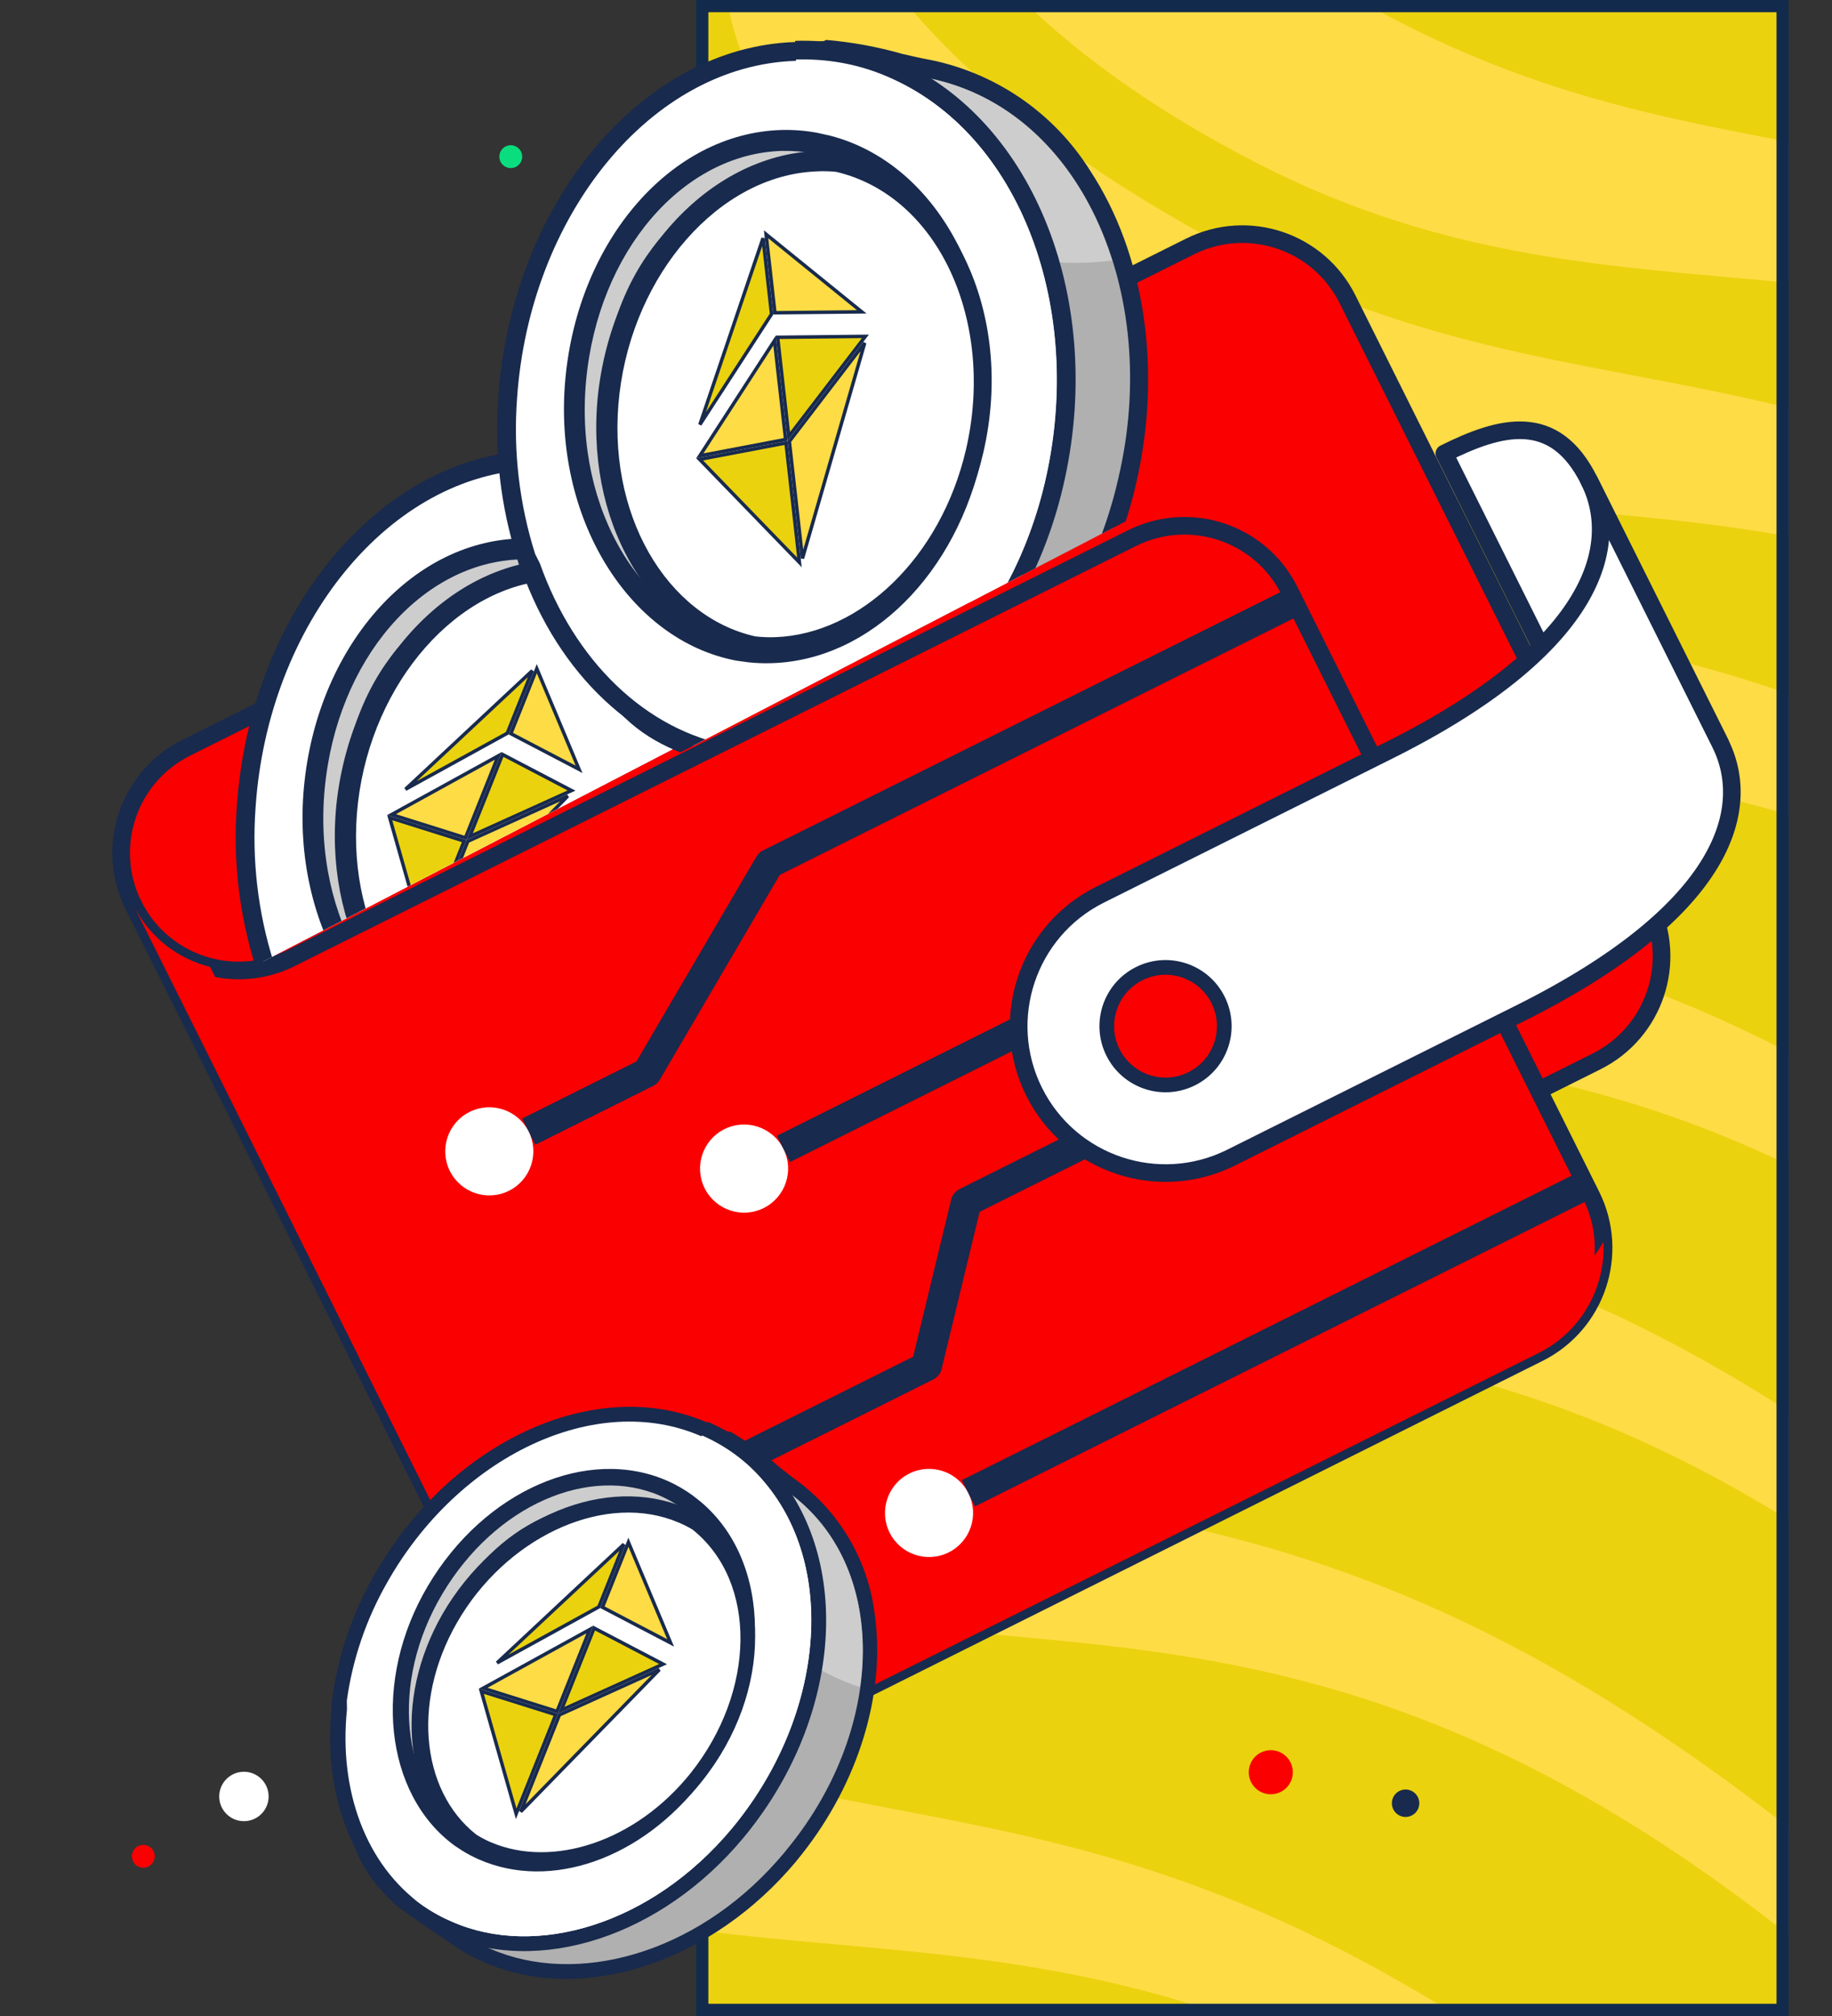 <?xml version="1.0" encoding="UTF-8"?> <svg xmlns="http://www.w3.org/2000/svg" width="300" height="330" viewBox="0 0 300 330" fill="none"><rect x="0" y="0" width="300" height="330" fill="#333333" stroke="none"/><g clip-path="url(#clip0_476_15229)"><g clip-path="url(#clip1_476_15229)"><rect x="114" width="178.916" height="330" fill="#EAD20F"></rect><path d="M404.355 146.633C303.059 56.633 252.699 102.381 179.652 64.65C119.283 33.468 118.835 -2.38 118.835 -2.38L132.425 -28.724C132.425 -28.724 137.199 7.555 203.032 41.559C268.865 75.564 309.413 44.316 410.71 134.316L401.646 137.749L404.355 146.633Z" fill="#FEDC45"></path><path d="M383.387 187.276C282.091 97.276 231.731 143.023 158.684 105.293C98.315 74.11 97.867 38.263 97.867 38.263L111.457 11.918C111.457 11.918 116.231 48.197 182.064 82.202C247.897 116.206 288.446 84.958 389.742 174.958L380.678 178.392L383.387 187.276Z" fill="#FEDC45"></path><path d="M355.537 233.882C254.241 143.882 203.88 189.63 130.834 151.899C70.465 120.717 70.016 84.869 70.016 84.869L83.607 58.525C83.607 58.525 88.381 94.804 154.214 128.808C220.047 162.813 260.595 131.564 361.891 221.565L352.828 224.998L355.537 233.882Z" fill="#FEDC45"></path><path d="M335.138 280.796C233.842 190.796 183.482 236.543 110.436 198.813C50.066 167.631 49.618 131.783 49.618 131.783L63.209 105.438C63.209 105.438 67.983 141.718 133.816 175.722C199.649 209.727 240.197 178.478 341.493 268.478L332.43 271.912L335.138 280.796Z" fill="#FEDC45"></path><path d="M309.436 330.616C208.14 240.616 157.779 286.363 84.733 248.633C24.364 217.451 23.915 181.603 23.915 181.603L37.506 155.258C37.506 155.258 42.28 191.537 108.113 225.542C173.946 259.546 214.494 228.298 315.79 318.298L306.727 321.732L309.436 330.616Z" fill="#FEDC45"></path><path d="M283.282 381.309C181.986 291.309 131.626 337.056 58.58 299.326C-1.79 268.144 -2.238 232.296 -2.238 232.296L11.353 205.951C11.353 205.951 16.127 242.231 81.96 276.235C147.793 310.24 188.341 278.991 289.637 368.991L280.574 372.425L283.282 381.309Z" fill="#FEDC45"></path><path d="M430.127 108.473C328.831 18.473 278.471 64.22 205.425 26.489C145.055 -4.693 144.607 -40.541 144.607 -40.541L158.198 -66.885C158.198 -66.885 162.972 -30.606 228.805 3.398C294.638 37.403 335.186 6.155 436.482 96.155L427.419 99.589L430.127 108.473Z" fill="#FEDC45"></path><path d="M205.133 292.158C204.863 291.768 204.672 291.329 204.571 290.866C204.47 290.403 204.462 289.924 204.546 289.458C204.63 288.991 204.805 288.546 205.061 288.147C205.317 287.748 205.65 287.404 206.039 287.133C206.428 286.863 206.867 286.672 207.331 286.571C207.794 286.47 208.272 286.462 208.739 286.546C209.205 286.63 209.651 286.805 210.05 287.061C210.448 287.317 210.793 287.65 211.063 288.039C211.334 288.428 211.525 288.867 211.626 289.331C211.726 289.794 211.735 290.272 211.651 290.739C211.567 291.205 211.392 291.651 211.136 292.05C210.879 292.448 210.547 292.793 210.158 293.063C209.371 293.609 208.4 293.821 207.458 293.651C206.516 293.481 205.68 292.944 205.133 292.158Z" fill="#FA0000"></path><path d="M228.327 296.453C228.159 296.21 228.04 295.937 227.977 295.649C227.915 295.361 227.909 295.063 227.962 294.773C228.014 294.483 228.123 294.206 228.282 293.958C228.442 293.71 228.648 293.495 228.891 293.327C229.133 293.159 229.406 293.04 229.694 292.977C229.982 292.915 230.28 292.909 230.57 292.962C230.86 293.014 231.137 293.123 231.385 293.282C231.634 293.442 231.848 293.648 232.016 293.891C232.184 294.133 232.303 294.406 232.366 294.694C232.429 294.982 232.434 295.28 232.382 295.57C232.329 295.86 232.22 296.137 232.061 296.385C231.902 296.634 231.695 296.848 231.453 297.016C230.963 297.356 230.359 297.487 229.773 297.382C229.187 297.276 228.667 296.942 228.327 296.453Z" fill="#182A4D"></path></g><rect x="115" y="1" width="176.916" height="328" stroke="#122B4D" stroke-width="2"></rect><path d="M87.281 219.3C87.863 220.06 88.118 221.021 87.991 221.97C87.865 222.919 87.366 223.778 86.606 224.36C86.229 224.648 85.799 224.859 85.341 224.981C84.883 225.102 84.406 225.133 83.936 225.07C83.466 225.007 83.013 224.853 82.603 224.615C82.193 224.377 81.833 224.061 81.545 223.684C81.257 223.308 81.047 222.878 80.925 222.42C80.803 221.962 80.772 221.484 80.835 221.014C80.898 220.544 81.052 220.092 81.29 219.681C81.528 219.271 81.844 218.912 82.221 218.624C82.981 218.043 83.942 217.787 84.891 217.914C85.84 218.041 86.7 218.539 87.281 219.3Z" fill="white"></path><path d="M88.68 267.782C88.968 268.158 89.179 268.588 89.3 269.046C89.422 269.504 89.453 269.982 89.39 270.452C89.327 270.922 89.173 271.375 88.935 271.785C88.697 272.195 88.381 272.554 88.004 272.842C87.628 273.13 87.198 273.341 86.74 273.463C86.282 273.585 85.804 273.615 85.334 273.552C84.864 273.49 84.412 273.335 84.001 273.097C83.591 272.859 83.232 272.543 82.944 272.167C82.656 271.79 82.445 271.36 82.323 270.902C82.201 270.444 82.171 269.966 82.234 269.497C82.297 269.027 82.451 268.574 82.689 268.164C82.927 267.753 83.243 267.394 83.62 267.106C84.38 266.525 85.341 266.269 86.29 266.396C87.239 266.523 88.098 267.021 88.68 267.782Z" fill="#FA0000"></path><path d="M24.952 302.723C25.101 302.918 25.21 303.141 25.273 303.379C25.337 303.616 25.352 303.864 25.32 304.107C25.287 304.351 25.207 304.586 25.084 304.799C24.961 305.011 24.797 305.198 24.601 305.347C24.406 305.496 24.183 305.606 23.946 305.669C23.708 305.732 23.46 305.748 23.217 305.715C22.973 305.683 22.738 305.603 22.526 305.479C22.313 305.356 22.127 305.192 21.977 304.997C21.828 304.801 21.719 304.579 21.655 304.341C21.592 304.103 21.576 303.856 21.609 303.612C21.642 303.368 21.722 303.134 21.845 302.921C21.968 302.708 22.132 302.522 22.328 302.373C22.722 302.071 23.22 301.939 23.712 302.004C24.204 302.07 24.65 302.328 24.952 302.723Z" fill="#FA0000"></path><path d="M212.631 155.876C212.781 156.071 212.89 156.294 212.953 156.532C213.016 156.769 213.032 157.017 213 157.26C212.967 157.504 212.887 157.739 212.764 157.952C212.64 158.164 212.476 158.351 212.281 158.5C212.086 158.649 211.863 158.759 211.625 158.822C211.388 158.885 211.14 158.901 210.896 158.868C210.653 158.836 210.418 158.755 210.205 158.632C209.993 158.509 209.806 158.345 209.657 158.15C209.508 157.954 209.398 157.732 209.335 157.494C209.272 157.256 209.256 157.009 209.289 156.765C209.321 156.521 209.401 156.286 209.525 156.074C209.648 155.861 209.812 155.675 210.007 155.526C210.402 155.224 210.9 155.092 211.392 155.157C211.884 155.223 212.33 155.481 212.631 155.876Z" fill="#FA0000"></path><path d="M43.156 291.609C43.479 292.031 43.715 292.512 43.852 293.025C43.988 293.539 44.022 294.074 43.952 294.6C43.882 295.127 43.708 295.634 43.442 296.094C43.176 296.553 42.821 296.956 42.399 297.278C41.977 297.601 41.496 297.837 40.983 297.974C40.469 298.11 39.934 298.144 39.408 298.074C38.882 298.004 38.374 297.83 37.915 297.564C37.455 297.298 37.053 296.943 36.73 296.521C36.079 295.669 35.792 294.593 35.934 293.53C36.076 292.467 36.635 291.504 37.487 290.852C38.339 290.201 39.415 289.914 40.478 290.056C41.541 290.198 42.505 290.757 43.156 291.609Z" fill="white"></path><path d="M106.9 225.069C107.202 225.464 107.334 225.962 107.268 226.454C107.203 226.946 106.944 227.392 106.55 227.693C106.355 227.843 106.132 227.952 105.894 228.015C105.657 228.079 105.409 228.094 105.165 228.062C104.922 228.029 104.687 227.949 104.474 227.826C104.261 227.702 104.075 227.538 103.926 227.343C103.624 226.949 103.492 226.451 103.557 225.959C103.623 225.466 103.882 225.021 104.276 224.719C104.67 224.418 105.169 224.285 105.661 224.351C106.153 224.416 106.599 224.675 106.9 225.069Z" fill="#FA0000"></path><path d="M95.219 86.628C94.673 85.842 94.462 84.871 94.632 83.929C94.802 82.986 95.339 82.15 96.125 81.604C96.514 81.334 96.953 81.143 97.416 81.042C97.88 80.941 98.358 80.932 98.825 81.016C99.291 81.1 99.737 81.276 100.136 81.532C100.534 81.788 100.879 82.121 101.149 82.51C101.42 82.899 101.611 83.338 101.712 83.801C101.812 84.264 101.821 84.743 101.737 85.21C101.653 85.676 101.478 86.121 101.221 86.52C100.965 86.919 100.633 87.264 100.244 87.534C99.457 88.08 98.486 88.291 97.544 88.122C96.602 87.952 95.766 87.415 95.219 86.628Z" fill="white"></path><path d="M96.034 38.133C95.764 37.743 95.573 37.305 95.472 36.842C95.371 36.378 95.362 35.9 95.446 35.433C95.53 34.967 95.706 34.521 95.962 34.122C96.218 33.724 96.55 33.379 96.94 33.109C97.329 32.838 97.768 32.647 98.231 32.546C98.694 32.446 99.173 32.437 99.639 32.521C100.106 32.605 100.551 32.78 100.95 33.036C101.349 33.293 101.693 33.625 101.964 34.014C102.234 34.404 102.425 34.843 102.526 35.306C102.627 35.769 102.636 36.248 102.552 36.714C102.467 37.181 102.292 37.626 102.036 38.025C101.78 38.424 101.447 38.768 101.058 39.038C100.272 39.585 99.301 39.796 98.359 39.626C97.416 39.456 96.58 38.919 96.034 38.133Z" fill="#FA0000"></path><path d="M142.597 16.407C142.294 15.971 142.08 15.479 141.967 14.961C141.854 14.442 141.845 13.905 141.939 13.383C142.033 12.86 142.229 12.361 142.516 11.914C142.803 11.467 143.176 11.082 143.612 10.778C144.048 10.476 144.54 10.261 145.059 10.149C145.578 10.036 146.114 10.026 146.637 10.12C147.159 10.214 147.658 10.411 148.105 10.698C148.552 10.985 148.938 11.357 149.241 11.793C149.853 12.674 150.09 13.762 149.899 14.818C149.709 15.873 149.107 16.81 148.226 17.422C147.345 18.034 146.257 18.271 145.202 18.081C144.146 17.89 143.209 17.288 142.597 16.407Z" fill="white"></path><path d="M75.884 79.97C75.601 79.562 75.491 79.058 75.579 78.57C75.668 78.081 75.946 77.647 76.354 77.364C76.556 77.224 76.783 77.125 77.023 77.073C77.264 77.02 77.512 77.016 77.754 77.059C77.996 77.103 78.227 77.194 78.433 77.327C78.64 77.46 78.819 77.632 78.959 77.834C79.242 78.242 79.352 78.745 79.264 79.234C79.176 79.722 78.897 80.156 78.49 80.439C78.082 80.722 77.578 80.832 77.09 80.744C76.601 80.656 76.167 80.377 75.884 79.97Z" fill="#FA0000"></path><path d="M82.106 26.712C81.966 26.51 81.867 26.282 81.815 26.042C81.763 25.802 81.758 25.554 81.802 25.312C81.845 25.07 81.936 24.839 82.069 24.632C82.202 24.425 82.374 24.247 82.576 24.106C82.778 23.966 83.005 23.867 83.246 23.815C83.486 23.762 83.734 23.758 83.976 23.802C84.218 23.845 84.449 23.936 84.656 24.069C84.862 24.202 85.041 24.374 85.181 24.576C85.322 24.778 85.421 25.006 85.473 25.246C85.525 25.486 85.53 25.734 85.486 25.976C85.442 26.218 85.352 26.449 85.219 26.656C85.086 26.863 84.914 27.041 84.712 27.181C84.304 27.465 83.8 27.574 83.312 27.486C82.823 27.398 82.39 27.119 82.106 26.712Z" fill="#09DD7E"></path><path d="M21.867 148.207C17.12 138.697 20.978 127.151 30.487 122.404L194.857 40.356C204.366 35.609 215.913 39.466 220.66 48.976L270.061 147.942C274.808 157.451 270.95 168.998 261.441 173.745L79.859 264.384" fill="#FA0000"></path><path d="M21.867 148.207C17.12 138.697 20.978 127.151 30.487 122.404L194.857 40.356C204.366 35.609 215.913 39.466 220.66 48.976L270.061 147.942C274.808 157.451 270.95 168.998 261.441 173.745L79.859 264.384" stroke="#182A4D" stroke-width="2.885" stroke-linejoin="round"></path><path d="M251.946 221.484L114.254 290.216C104.744 294.963 93.198 291.105 88.451 281.596L21.867 148.207C26.614 157.716 38.161 161.573 47.67 156.827L185.362 88.095C194.871 83.349 206.418 87.206 211.165 96.715L260.566 195.681C265.312 205.191 261.455 216.738 251.946 221.484Z" fill="#FA0000" stroke="#182A4D" stroke-width="2.885" stroke-linejoin="round"></path><path fill-rule="evenodd" clip-rule="evenodd" d="M116.626 279.894L254.318 211.163C257.946 209.352 260.751 206.551 262.57 203.251C262.962 210.667 259.016 217.955 251.946 221.484L114.254 290.216C104.744 294.963 93.198 291.105 88.451 281.596L21.867 148.207C24.481 153.444 29.158 156.967 34.421 158.282L90.823 271.274C95.57 280.783 107.117 284.641 116.626 279.894Z" fill="#FA0000"></path><path d="M107.016 177.728L87.653 187.394L85.505 183.091L104.223 173.748L123.903 140.166C124.14 139.78 124.505 139.436 124.893 139.242L210.95 96.285L213.098 100.588L127.686 143.223L108.006 176.804C107.769 177.191 107.446 177.514 107.016 177.728Z" fill="#182A4D"></path><path d="M83.347 194.918C86.911 193.139 88.359 188.807 86.579 185.242C84.8 181.678 80.468 180.23 76.903 182.01C73.338 183.789 71.891 188.121 73.671 191.686C75.45 195.25 79.782 196.698 83.347 194.918Z" fill="white"></path><path d="M125.069 197.742C128.634 195.963 130.081 191.631 128.301 188.066C126.522 184.501 122.19 183.054 118.625 184.833C115.061 186.613 113.613 190.945 115.393 194.51C117.172 198.074 121.504 199.521 125.069 197.742Z" fill="white"></path><path d="M155.357 254.111C158.921 252.332 160.368 248 158.589 244.435C156.81 240.87 152.478 239.423 148.913 241.202C145.348 242.982 143.901 247.314 145.68 250.879C147.46 254.443 151.792 255.89 155.357 254.111Z" fill="white"></path><path d="M111.699 251.716C115.263 249.937 116.71 245.605 114.931 242.04C113.152 238.476 108.82 237.028 105.255 238.808C101.69 240.587 100.243 244.919 102.022 248.484C103.802 252.048 108.134 253.496 111.699 251.716Z" fill="white"></path><path d="M152.794 225.828L116.005 244.192L113.857 239.889L149.536 222.079L155.765 196.341C155.923 195.617 156.467 194.969 157.161 194.623L177.986 184.228L180.133 188.531L160.42 198.371L154.191 224.109C154.032 224.833 153.489 225.481 152.794 225.828Z" fill="#182A4D"></path><path d="M127.227 185.915L168.535 165.295L170.683 169.598L129.375 190.217L127.227 185.915Z" fill="#182A4D"></path><path d="M157.515 242.284L259.063 191.594L261.211 195.897L159.663 246.586L157.515 242.284Z" fill="#182A4D"></path><path d="M281.696 121.666C276.025 110.307 267.206 112.667 257.998 117.263L236.519 74.234C245.727 69.638 254.547 67.278 260.217 78.638L281.696 121.666Z" fill="white" stroke="#182A4D" stroke-width="2.885" stroke-linejoin="round"></path><path d="M260.217 78.638L281.696 121.666C287.366 133.026 281.462 149.626 248.932 165.864L201.601 189.49C189.725 195.418 175.275 190.591 169.347 178.715C163.419 166.839 168.246 152.389 180.122 146.461L227.454 122.835C259.984 106.597 265.888 89.997 260.217 78.638Z" fill="white" stroke="#182A4D" stroke-width="2.885" stroke-linejoin="round"></path><path d="M195.157 176.581C199.91 174.209 201.84 168.433 199.467 163.68C197.095 158.927 191.319 156.997 186.566 159.37C181.813 161.742 179.883 167.518 182.256 172.271C184.628 177.024 190.404 178.954 195.157 176.581Z" fill="#FA0000" stroke="#182A4D" stroke-width="2.405"></path><g clip-path="url(#clip2_476_15229)"><path d="M93.7 192.611C91.25 192.701 88.798 192.524 86.387 192.082L83.505 191.645C77.163 190.63 73.576 190.037 72.809 189.833C71.601 189.491 70.414 189.078 69.254 188.598C49.801 180.871 49.351 157.601 51.705 133.75C54.448 106.689 66.398 77.056 92.141 74.977L92.423 74.835C96.53 75.185 100.597 75.901 104.576 76.975C106.268 77.382 107.724 77.71 108.538 77.85C113.831 78.835 118.861 80.908 123.31 83.939C127.76 86.969 131.531 90.891 134.385 95.455C143.161 108.683 145.91 127.317 141.784 145.281C141.456 146.737 141.065 148.147 140.674 149.556C133.483 174.224 114.183 191.991 93.7 192.611Z" fill="#B0B0B0"></path><path d="M92.504 76.478C97.838 77.16 103.125 78.161 108.338 79.478C134.1 84.007 147.472 114.709 140.345 145.061C140.033 146.47 139.689 147.817 139.283 149.195C132.138 174.035 112.915 190.393 93.67 191.059C91.344 191.16 89.013 191.014 86.717 190.624C85.605 190.437 74.408 188.719 73.311 188.407C72.146 188.093 71.005 187.696 69.897 187.218C52.449 180.289 50.685 159.791 53.304 133.968C56.266 105.074 68.844 78.415 92.348 76.557L92.536 76.463M92.456 73.409L92.112 73.581C65.522 75.692 53.072 106.047 50.266 133.687C46.073 175.218 57.259 185.517 68.755 190.1C69.984 190.609 71.245 191.037 72.53 191.382C73.219 191.586 75.74 192.007 83.304 193.194L86.202 193.662C88.695 194.08 91.225 194.232 93.75 194.113C114.874 193.445 134.785 175.333 142.18 150.055C142.633 148.536 142.977 147.189 143.274 145.827C147.509 127.456 144.666 108.399 135.702 94.796C132.731 90.055 128.808 85.984 124.18 82.84C119.553 79.697 114.323 77.549 108.822 76.533C108.054 76.408 106.629 76.064 104.953 75.689C100.856 74.519 96.655 73.75 92.409 73.393L92.456 73.409Z" fill="#182A4D"></path><path d="M139.311 109.514C131.338 110.522 123.24 109.513 115.757 106.581L93.28 93.594L87.635 77.233C89.164 76.871 90.719 76.63 92.285 76.51C97.706 77.127 103.075 78.129 108.353 79.509C123.56 82.195 134.449 94.013 139.311 109.514Z" fill="#CDCDCD"></path><path d="M84.134 191.095C81.669 191.156 79.203 190.974 76.774 190.55C62.241 187.957 50.146 176.469 44.093 159.685L43.717 158.933L43.263 158.025C40.616 149.663 39.591 140.872 40.244 132.126C42.343 101.04 63.096 76.085 87.4 75.353C89.975 75.287 92.551 75.48 95.089 75.929C98.187 76.49 101.203 77.441 104.063 78.759C125.991 88.849 136.857 118.613 129.292 147.931C122.899 172.786 104.288 190.6 84.04 191.22L84.134 191.095Z" fill="white"></path><path d="M87.555 76.607C90.03 76.528 92.507 76.705 94.946 77.136C97.909 77.662 100.79 78.576 103.514 79.856C124.925 89.696 135.133 118.85 127.927 147.244C121.472 172.365 102.891 188.832 84.116 189.42C81.78 189.517 79.439 189.377 77.132 189.001C62.817 186.455 51.208 174.919 45.61 159.121L45.234 158.37C44.968 157.838 44.811 157.524 44.811 157.524C42.226 149.327 41.223 140.713 41.855 132.142C43.877 102.152 63.753 77.558 87.508 76.826M87.413 73.741C62.326 74.552 40.963 100.087 38.786 131.955C38.133 140.85 39.179 149.789 41.867 158.293L42.165 159.28C42.291 159.53 42.416 159.781 42.573 160.094C48.672 177.285 61.331 189.196 76.428 191.898C78.948 192.357 81.51 192.545 84.07 192.458C105.132 191.822 124.338 173.554 130.903 148.026C138.609 117.971 127.414 87.472 104.812 77.053C101.846 75.687 98.721 74.699 95.509 74.113C92.831 73.65 90.113 73.463 87.397 73.553L87.413 73.741Z" fill="#182A4D"></path><path d="M127.945 147.274C121.458 172.411 102.831 188.863 84.024 189.388C81.688 189.508 79.345 189.367 77.04 188.969C76.272 188.844 75.489 188.687 74.722 188.484C76.451 188.699 78.195 188.782 79.937 188.732C98.744 188.207 117.371 171.755 123.873 146.572C131.126 118.35 120.84 89.04 99.444 79.153C97.448 78.248 95.378 77.516 93.257 76.963L94.996 77.229C97.959 77.754 100.839 78.669 103.563 79.949C125.006 89.695 135.182 119.021 127.945 147.274Z" fill="white"></path><path d="M81.336 173.778C80.243 173.815 79.15 173.773 78.063 173.654L76.544 173.435C61.369 170.733 49.731 148.048 51.711 128.535C53.691 109.022 68.744 91.049 84.137 90.588C85.81 90.527 94.747 90.917 96.395 91.216C94.983 91.922 89.349 99.51 89.945 99.688C105.92 103.752 115.419 123.745 110.997 144.245C107.278 161.222 95.101 173.348 81.336 173.778Z" fill="#CDCDCD"></path><path d="M85.234 91.565C86.986 91.537 88.737 91.676 90.464 91.977C91.094 92.101 91.724 92.225 92.284 92.384C109.607 96.887 119.281 118.395 114.723 140.352C110.908 158.907 97.46 171.567 83.438 171.999C82.287 172.025 81.136 171.97 79.993 171.835C79.459 171.792 78.928 171.72 78.401 171.622C62.551 168.753 51.206 150.452 53.161 129.228C55.115 108.003 69.009 92.045 85.234 91.565ZM85.138 88.143C67.059 88.674 51.858 106.208 49.767 128.906C47.677 151.604 60.181 171.696 77.78 175.007L79.705 175.273C80.977 175.412 82.256 175.461 83.534 175.42C99.673 174.94 113.886 160.842 118.1 141.077C123.125 117.262 111.977 93.944 93.114 89.07L91.049 88.61C89.1 88.247 87.118 88.09 85.138 88.143Z" fill="#182A4D"></path><path d="M83.939 171.556C82.747 171.578 81.555 171.53 80.368 171.411C64.481 167.461 54.236 149.354 56.206 128.823C58.296 107.66 72.551 95.498 89.718 92.457C90.886 92.418 95.314 94.035 94.616 92.64C112.289 97.189 120.71 117.264 115.926 139.512C112.026 157.935 98.854 171.117 83.939 171.556Z" fill="white" stroke="#182A4D" stroke-width="0.25" stroke-miterlimit="10"></path><path d="M90.844 94.922C91.941 94.861 93.038 94.886 94.125 94.997C110.956 98.976 120.206 119.584 115.373 140.46C111.216 158.251 97.993 170.621 84.224 171.162C83.103 171.206 81.983 171.164 80.873 171.036C66.308 167.768 56.32 150.921 58.631 131.307C60.942 111.694 74.921 95.597 90.844 94.922ZM90.819 91.587C73.076 92.356 57.798 109.319 55.178 130.889C52.726 151.818 63.362 170.402 80.001 174.263C81.272 174.366 82.549 174.4 83.828 174.364C99.646 173.657 113.787 159.925 118.206 140.973C123.525 118.137 112.937 96.01 94.576 91.638L94.398 91.727C93.163 91.627 91.919 91.604 90.676 91.658L90.819 91.587Z" fill="#182A4D"></path><path d="M76.607 137.707L92.98 130.299L70.271 153.554L76.607 137.707Z" fill="#FEDC45" stroke="#182A4D" stroke-width="0.566"></path><path d="M83.069 120.024L66.401 129.197L87.164 109.784L83.069 120.024Z" fill="#EAD20F" stroke="#182A4D" stroke-width="0.566"></path><path d="M81.586 123.732L76.221 137.147L64.118 133.345L81.586 123.732Z" fill="#FEDC45" stroke="#182A4D" stroke-width="0.566"></path><path d="M83.652 120.091L87.905 109.455L94.819 125.927L83.652 120.091Z" fill="#FEDC45" stroke="#182A4D" stroke-width="0.566"></path><path d="M93.586 129.403L76.91 136.948L82.288 123.498L93.586 129.403Z" fill="#EAD20F" stroke="#182A4D" stroke-width="0.566"></path><path d="M76.01 137.675L69.525 153.893L63.818 133.844L76.01 137.675Z" fill="#EAD20F" stroke="#182A4D" stroke-width="0.566"></path></g><g clip-path="url(#clip3_476_15229)"><path d="M136.511 125.746C134.062 125.836 131.609 125.659 129.198 125.217L126.316 124.78C119.974 123.765 116.387 123.171 115.62 122.968C114.412 122.625 113.225 122.213 112.065 121.733C92.612 114.006 92.162 90.736 94.516 66.885C97.259 39.824 109.209 10.19 134.953 8.111L135.234 7.97C139.341 8.32 143.408 9.036 147.387 10.11C149.079 10.516 150.535 10.844 151.35 10.985C156.642 11.97 161.672 14.043 166.122 17.073C170.571 20.104 174.342 24.026 177.196 28.59C185.972 41.818 188.721 60.452 184.595 78.415C184.267 79.872 183.876 81.281 183.486 82.691C176.294 107.358 156.994 125.125 136.511 125.746Z" fill="#B0B0B0"></path><path d="M135.315 9.613C140.648 10.295 145.936 11.296 151.149 12.612C176.911 17.142 190.283 47.844 183.156 78.195C182.844 79.605 182.5 80.952 182.094 82.33C174.949 107.17 155.726 123.527 136.481 124.194C134.155 124.294 131.824 124.148 129.528 123.759C128.416 123.571 117.219 121.854 116.122 121.542C114.957 121.228 113.816 120.831 112.708 120.353C95.26 113.424 93.496 92.926 96.115 67.102C99.077 38.209 111.655 11.55 135.159 9.691L135.347 9.597M135.267 6.544L134.923 6.716C108.334 8.827 95.883 39.181 93.077 66.822C88.884 108.353 100.07 118.652 111.566 123.235C112.795 123.744 114.056 124.172 115.341 124.517C116.03 124.72 118.551 125.142 126.115 126.329L129.013 126.797C131.506 127.215 134.036 127.366 136.561 127.248C157.685 126.58 177.596 108.468 184.991 83.19C185.444 81.671 185.788 80.324 186.085 78.962C190.32 60.591 187.477 41.534 178.513 27.93C175.542 23.19 171.619 19.119 166.992 15.975C162.364 12.832 157.134 10.684 151.633 9.668C150.865 9.543 149.44 9.199 147.764 8.824C143.667 7.654 139.466 6.885 135.22 6.528L135.267 6.544Z" fill="#182A4D"></path><path d="M182.122 42.649C174.149 43.657 166.051 42.648 158.568 39.716L136.091 26.729L130.446 10.367C131.975 10.006 133.53 9.765 135.096 9.645C140.517 10.262 145.886 11.264 151.164 12.644C166.371 15.33 177.26 27.148 182.122 42.649Z" fill="#CDCDCD"></path><path d="M126.945 124.229C124.48 124.291 122.014 124.108 119.585 123.685C105.052 121.092 92.957 109.604 86.904 92.819L86.528 92.068L86.074 91.16C83.427 82.798 82.402 74.007 83.055 65.26C85.154 34.175 105.907 9.219 130.21 8.488C132.786 8.422 135.362 8.615 137.9 9.063C140.998 9.625 144.014 10.576 146.874 11.894C168.802 21.984 179.668 51.748 172.103 81.066C165.71 105.921 147.099 123.735 126.851 124.355L126.945 124.229Z" fill="white"></path><path d="M130.366 9.742C132.841 9.663 135.318 9.84 137.757 10.271C140.72 10.796 143.601 11.711 146.324 12.991C167.736 22.831 177.944 51.985 170.738 80.379C164.283 105.5 145.702 121.967 126.927 122.555C124.59 122.652 122.25 122.511 119.942 122.136C105.628 119.59 94.019 108.054 88.421 92.256L88.045 91.505C87.779 90.972 87.622 90.659 87.622 90.659C85.037 82.462 84.034 73.848 84.666 65.276C86.688 35.287 106.564 10.692 130.319 9.961M130.224 6.876C105.137 7.686 83.774 33.222 81.597 65.09C80.944 73.985 81.99 82.924 84.678 91.428L84.976 92.415C85.102 92.665 85.227 92.915 85.384 93.229C91.483 110.42 104.142 122.331 119.239 125.033C121.759 125.492 124.321 125.68 126.881 125.593C147.943 124.957 167.149 106.689 173.714 81.161C181.42 51.106 170.225 20.606 147.623 10.188C144.657 8.822 141.532 7.834 138.32 7.248C135.642 6.785 132.924 6.597 130.208 6.688L130.224 6.876Z" fill="#182A4D"></path><path d="M170.756 80.409C164.269 105.546 145.642 121.997 126.835 122.523C124.499 122.643 122.156 122.502 119.851 122.103C119.083 121.979 118.3 121.822 117.533 121.619C119.262 121.834 121.006 121.917 122.748 121.867C141.555 121.342 160.182 104.89 166.684 79.707C173.937 51.484 163.651 22.174 142.255 12.288C140.259 11.383 138.189 10.651 136.068 10.098L137.807 10.364C140.77 10.889 143.65 11.804 146.374 13.084C167.816 22.83 177.993 52.156 170.756 80.409Z" fill="white"></path><path d="M124.147 106.912C123.055 106.949 121.961 106.908 120.874 106.789L119.355 106.57C104.18 103.868 92.542 81.183 94.522 61.67C96.501 42.157 111.555 24.184 126.948 23.723C128.621 23.662 137.558 24.052 139.206 24.35C137.794 25.057 132.16 32.645 132.756 32.823C148.731 36.887 158.23 56.88 153.808 77.38C150.089 94.357 137.912 106.483 124.147 106.912Z" fill="#CDCDCD"></path><path d="M128.045 24.699C129.797 24.672 131.548 24.81 133.275 25.112C133.905 25.236 134.534 25.36 135.094 25.519C152.417 30.022 162.092 51.53 157.534 73.487C153.719 92.041 140.271 104.702 126.249 105.134C125.098 105.159 123.947 105.105 122.804 104.97C122.27 104.926 121.739 104.855 121.212 104.757C105.362 101.887 94.017 83.587 95.972 62.363C97.926 41.138 111.82 25.18 128.045 24.699ZM127.949 21.278C109.87 21.808 94.669 39.343 92.579 62.041C90.488 84.739 102.992 104.831 120.591 108.142L122.516 108.408C123.788 108.547 125.067 108.596 126.345 108.555C142.484 108.074 156.697 93.976 160.911 74.212C165.936 50.396 154.788 27.079 135.925 22.204L133.86 21.745C131.911 21.381 129.929 21.225 127.949 21.278Z" fill="#182A4D"></path><path d="M126.751 104.691C125.558 104.713 124.366 104.664 123.179 104.546C107.292 100.596 97.047 82.489 99.017 61.958C101.107 40.795 115.362 28.633 132.529 25.592C133.697 25.552 138.125 27.17 137.427 25.775C155.1 30.324 163.521 50.399 158.737 72.647C154.837 91.07 141.665 104.252 126.751 104.691Z" fill="white" stroke="#182A4D" stroke-width="0.25" stroke-miterlimit="10"></path><path d="M133.655 28.057C134.752 27.995 135.849 28.02 136.936 28.132C153.767 32.111 163.017 52.719 158.184 73.595C154.027 91.385 140.804 103.756 127.035 104.296C125.914 104.341 124.794 104.299 123.684 104.171C109.119 100.903 99.131 84.056 101.442 64.442C103.753 44.829 117.732 28.731 133.655 28.057ZM133.63 24.722C115.887 25.491 100.609 42.453 97.989 64.024C95.537 84.953 106.173 103.537 122.812 107.398C124.083 107.501 125.36 107.535 126.639 107.499C142.457 106.792 156.598 93.06 161.017 74.108C166.336 51.272 155.748 29.145 137.387 24.773L137.209 24.861C135.974 24.762 134.73 24.739 133.487 24.793L133.63 24.722Z" fill="#182A4D"></path><path d="M129.256 72.251L141.601 56.136L131.407 91.41L129.256 72.251Z" fill="#FEDC45" stroke="#182A4D" stroke-width="0.566"></path><path d="M126.347 51.416L114.608 69.511L124.952 38.989L126.347 51.416Z" fill="#EAD20F" stroke="#182A4D" stroke-width="0.566"></path><path d="M126.833 55.75L128.651 71.94L114.598 74.611L126.833 55.75Z" fill="#FEDC45" stroke="#182A4D" stroke-width="0.566"></path><path d="M126.892 51.198L125.45 38.349L141.114 51.047L126.892 51.198Z" fill="#FEDC45" stroke="#182A4D" stroke-width="0.566"></path><path d="M141.711 55.059L129.164 71.439L127.342 55.212L141.711 55.059Z" fill="#EAD20F" stroke="#182A4D" stroke-width="0.566"></path><path d="M128.715 72.504L130.91 92.061L114.568 75.193L128.715 72.504Z" fill="#EAD20F" stroke="#182A4D" stroke-width="0.566"></path></g><path d="M79.86 320.15C78.075 319.38 76.379 318.418 74.802 317.28L72.887 315.985C68.69 313.098 66.323 311.452 65.843 311.045C65.094 310.388 64.385 309.688 63.717 308.949C52.416 296.789 60.02 279.969 69.829 263.688C81.011 245.24 99.663 228.086 118.809 235.365L119.059 235.36C121.882 237.009 124.551 238.907 127.035 241.031C128.108 241.898 129.039 242.63 129.575 243.008C133.03 245.515 135.927 248.714 138.081 252.4C140.236 256.085 141.601 260.179 142.091 264.42C143.871 276.884 139.493 291.166 130.42 302.627C129.689 303.559 128.929 304.435 128.169 305.311C114.616 320.53 94.742 326.682 79.86 320.15Z" fill="#B0B0B0"></path><path d="M118.558 236.564C122.145 238.868 125.591 241.387 128.876 244.105C145.786 256.123 144.906 282.668 129.464 301.98C128.76 302.883 128.055 303.73 127.295 304.579C113.717 319.936 94.378 325.105 80.367 319.028C78.666 318.307 77.047 317.409 75.535 316.348C74.802 315.835 67.367 310.791 66.689 310.194C65.961 309.573 65.279 308.899 64.648 308.18C54.511 297.274 60.229 281.993 70.9 264.388C82.862 244.703 100.951 229.893 118.419 236.567L118.585 236.563M119.568 234.349L119.263 234.355C99.5 226.811 80.244 244.311 68.82 263.153C51.671 291.471 56.175 302.657 62.849 309.855C63.556 310.638 64.313 311.374 65.115 312.059C65.54 312.439 67.202 313.6 72.216 317.026L74.131 318.349C75.774 319.497 77.535 320.467 79.384 321.242C94.741 327.959 115.171 321.768 129.077 306.182C129.919 305.248 130.624 304.4 131.301 303.526C140.591 291.81 145.045 277.193 143.259 264.396C142.745 259.989 141.322 255.737 139.078 251.909C136.835 248.082 133.82 244.762 130.226 242.161C129.719 241.81 128.815 241.078 127.743 240.239C125.207 238.005 122.46 236.023 119.54 234.322L119.568 234.349Z" fill="#182A4D"></path><path d="M140.83 276.167C134.777 274.174 129.32 270.693 124.96 266.044L113.283 249.087L114.813 235.445C116.031 235.708 117.227 236.064 118.39 236.512C122.062 238.8 125.567 241.347 128.877 244.133C138.854 251.236 142.628 263.409 140.83 276.167Z" fill="#CDCDCD"></path><path d="M73.525 315.805C71.738 315.01 70.034 314.039 68.439 312.908C58.912 306.101 54.163 293.754 55.544 279.671L55.531 279.004L55.514 278.199C56.467 271.308 58.727 264.663 62.174 258.621C74.265 237.071 97.629 226.265 115.285 234.019C117.152 234.849 118.931 235.865 120.596 237.05C122.624 238.508 124.46 240.216 126.06 242.134C138.329 256.829 135.974 281.848 120.57 300.271C107.525 315.895 88.128 322.315 73.415 315.863L73.525 315.805Z" fill="white"></path><path d="M114.969 234.97C116.769 235.757 118.483 236.727 120.083 237.867C122.026 239.252 123.778 240.889 125.292 242.733C137.276 257.073 134.658 281.431 119.826 299.314C106.646 315.108 87.73 320.574 74.082 314.6C72.376 313.874 70.747 312.976 69.222 311.921C59.837 305.222 55.451 293.006 56.822 279.784L56.809 279.118C56.8 278.646 56.794 278.368 56.794 278.368C57.734 271.617 59.95 265.105 63.322 259.181C74.984 238.39 97.597 227.544 114.861 235.111M115.843 232.869C97.599 224.905 73.601 235.918 61.187 258.002C57.69 264.151 55.395 270.909 54.424 277.916L54.301 278.724C54.306 278.946 54.31 279.168 54.316 279.446C52.829 293.837 57.839 306.679 67.732 313.757C69.38 314.944 71.151 315.951 73.015 316.761C88.317 323.478 108.295 316.936 121.691 300.887C137.447 281.986 139.817 256.328 127.177 241.167C125.518 239.179 123.616 237.407 121.515 235.893C119.755 234.65 117.872 233.589 115.896 232.729L115.843 232.869Z" fill="#182A4D"></path><path d="M119.829 299.342C106.621 315.136 87.677 320.575 74.027 314.546C72.313 313.836 70.683 312.937 69.168 311.866C68.661 311.516 68.153 311.137 67.672 310.73C68.838 311.473 70.058 312.126 71.323 312.684C84.972 318.713 103.917 313.274 117.152 297.451C131.959 279.708 134.574 255.212 122.617 240.843C121.495 239.515 120.263 238.286 118.932 237.168L120.086 237.95C122.03 239.336 123.781 240.972 125.296 242.816C137.334 257.1 134.635 281.57 119.829 299.342Z" fill="white"></path><path d="M77.419 302.449C76.624 302.104 75.854 301.702 75.117 301.246L74.103 300.572C64.154 293.468 63.546 273.256 71.609 259.955C79.673 246.653 96.576 238.907 107.759 243.82C108.978 244.346 115.246 247.669 116.325 248.444C115.073 248.47 108.453 251.985 108.82 252.316C118.877 260.667 118.871 278.222 108.722 291.4C100.276 302.292 87.424 306.83 77.419 302.449Z" fill="#CDCDCD"></path><path d="M108.212 244.893C109.476 245.47 110.683 246.165 111.817 246.97C112.226 247.273 112.635 247.576 112.982 247.881C123.856 257.006 123.459 275.706 112.717 289.88C103.665 301.87 89.721 306.358 79.53 301.891C78.697 301.518 77.891 301.086 77.118 300.601C76.751 300.387 76.394 300.155 76.051 299.906C65.676 292.452 63.783 275.481 72.412 260.945C81.041 246.409 96.427 239.711 108.212 244.893ZM109.308 242.41C96.179 236.632 79.319 244.013 70.091 259.559C60.863 275.104 62.976 293.753 74.454 302.119L75.741 302.965C76.605 303.497 77.505 303.969 78.434 304.375C90.156 309.527 105.138 304.27 114.888 291.55C126.599 276.203 126.556 255.706 114.706 245.79L113.384 244.757C112.111 243.833 110.745 243.046 109.308 242.41Z" fill="#182A4D"></path><path d="M80.04 301.745C79.179 301.355 78.341 300.914 77.531 300.425C67.498 292.184 66.328 275.726 74.731 261.692C83.436 247.246 97.788 243.39 111.12 247.06C111.97 247.429 114.59 250.096 114.565 248.859C125.674 258.136 124.868 275.383 113.864 289.688C104.796 301.555 90.872 306.51 80.04 301.745Z" fill="white" stroke="#182A4D" stroke-width="0.198" stroke-miterlimit="10"></path><path d="M111.087 249.209C111.893 249.538 112.67 249.93 113.411 250.379C124.111 258.962 123.717 276.873 113.145 290.179C104.108 301.505 90.424 305.862 80.378 301.559C79.56 301.209 78.772 300.798 78.021 300.328C68.702 293.027 67.286 277.558 75.622 264.297C83.957 251.036 99.452 244.268 111.087 249.209ZM112.204 246.811C99.235 241.319 82.514 248.265 73.291 262.822C64.406 276.977 65.695 293.91 76.297 302.342C77.172 302.849 78.076 303.308 79.004 303.718C90.574 308.599 105.38 303.58 115 291.512C126.587 276.967 126.54 257.512 114.878 248.127L114.721 248.13C113.87 247.638 112.987 247.198 112.078 246.814L112.204 246.811Z" fill="#182A4D"></path><path d="M91.607 280.708L107.979 273.299L85.27 296.554L91.607 280.708Z" fill="#FEDC45" stroke="#182A4D" stroke-width="0.566"></path><path d="M98.068 263.025L81.4 272.197L102.163 252.784L98.068 263.025Z" fill="#EAD20F" stroke="#182A4D" stroke-width="0.566"></path><path d="M96.585 266.732L91.221 280.147L79.118 276.345L96.585 266.732Z" fill="#FEDC45" stroke="#182A4D" stroke-width="0.566"></path><path d="M98.651 263.091L102.905 252.455L109.818 268.927L98.651 263.091Z" fill="#FEDC45" stroke="#182A4D" stroke-width="0.566"></path><path d="M108.585 272.403L91.91 279.948L97.288 266.499L108.585 272.403Z" fill="#EAD20F" stroke="#182A4D" stroke-width="0.566"></path><path d="M91.01 280.675L84.525 296.893L78.817 276.844L91.01 280.675Z" fill="#EAD20F" stroke="#182A4D" stroke-width="0.566"></path></g><defs><clipPath id="clip0_476_15229"><rect width="300" height="330" fill="white"></rect></clipPath><clipPath id="clip1_476_15229"><rect x="114" width="178.916" height="330" fill="white"></rect></clipPath><clipPath id="clip2_476_15229"><rect width="127.847" height="113.951" fill="white" transform="translate(-17 60.199) rotate(-27.407)"></rect></clipPath><clipPath id="clip3_476_15229"><rect width="127.847" height="113.951" fill="white" transform="translate(43.801 29.849) rotate(-27.407)"></rect></clipPath></defs></svg> 